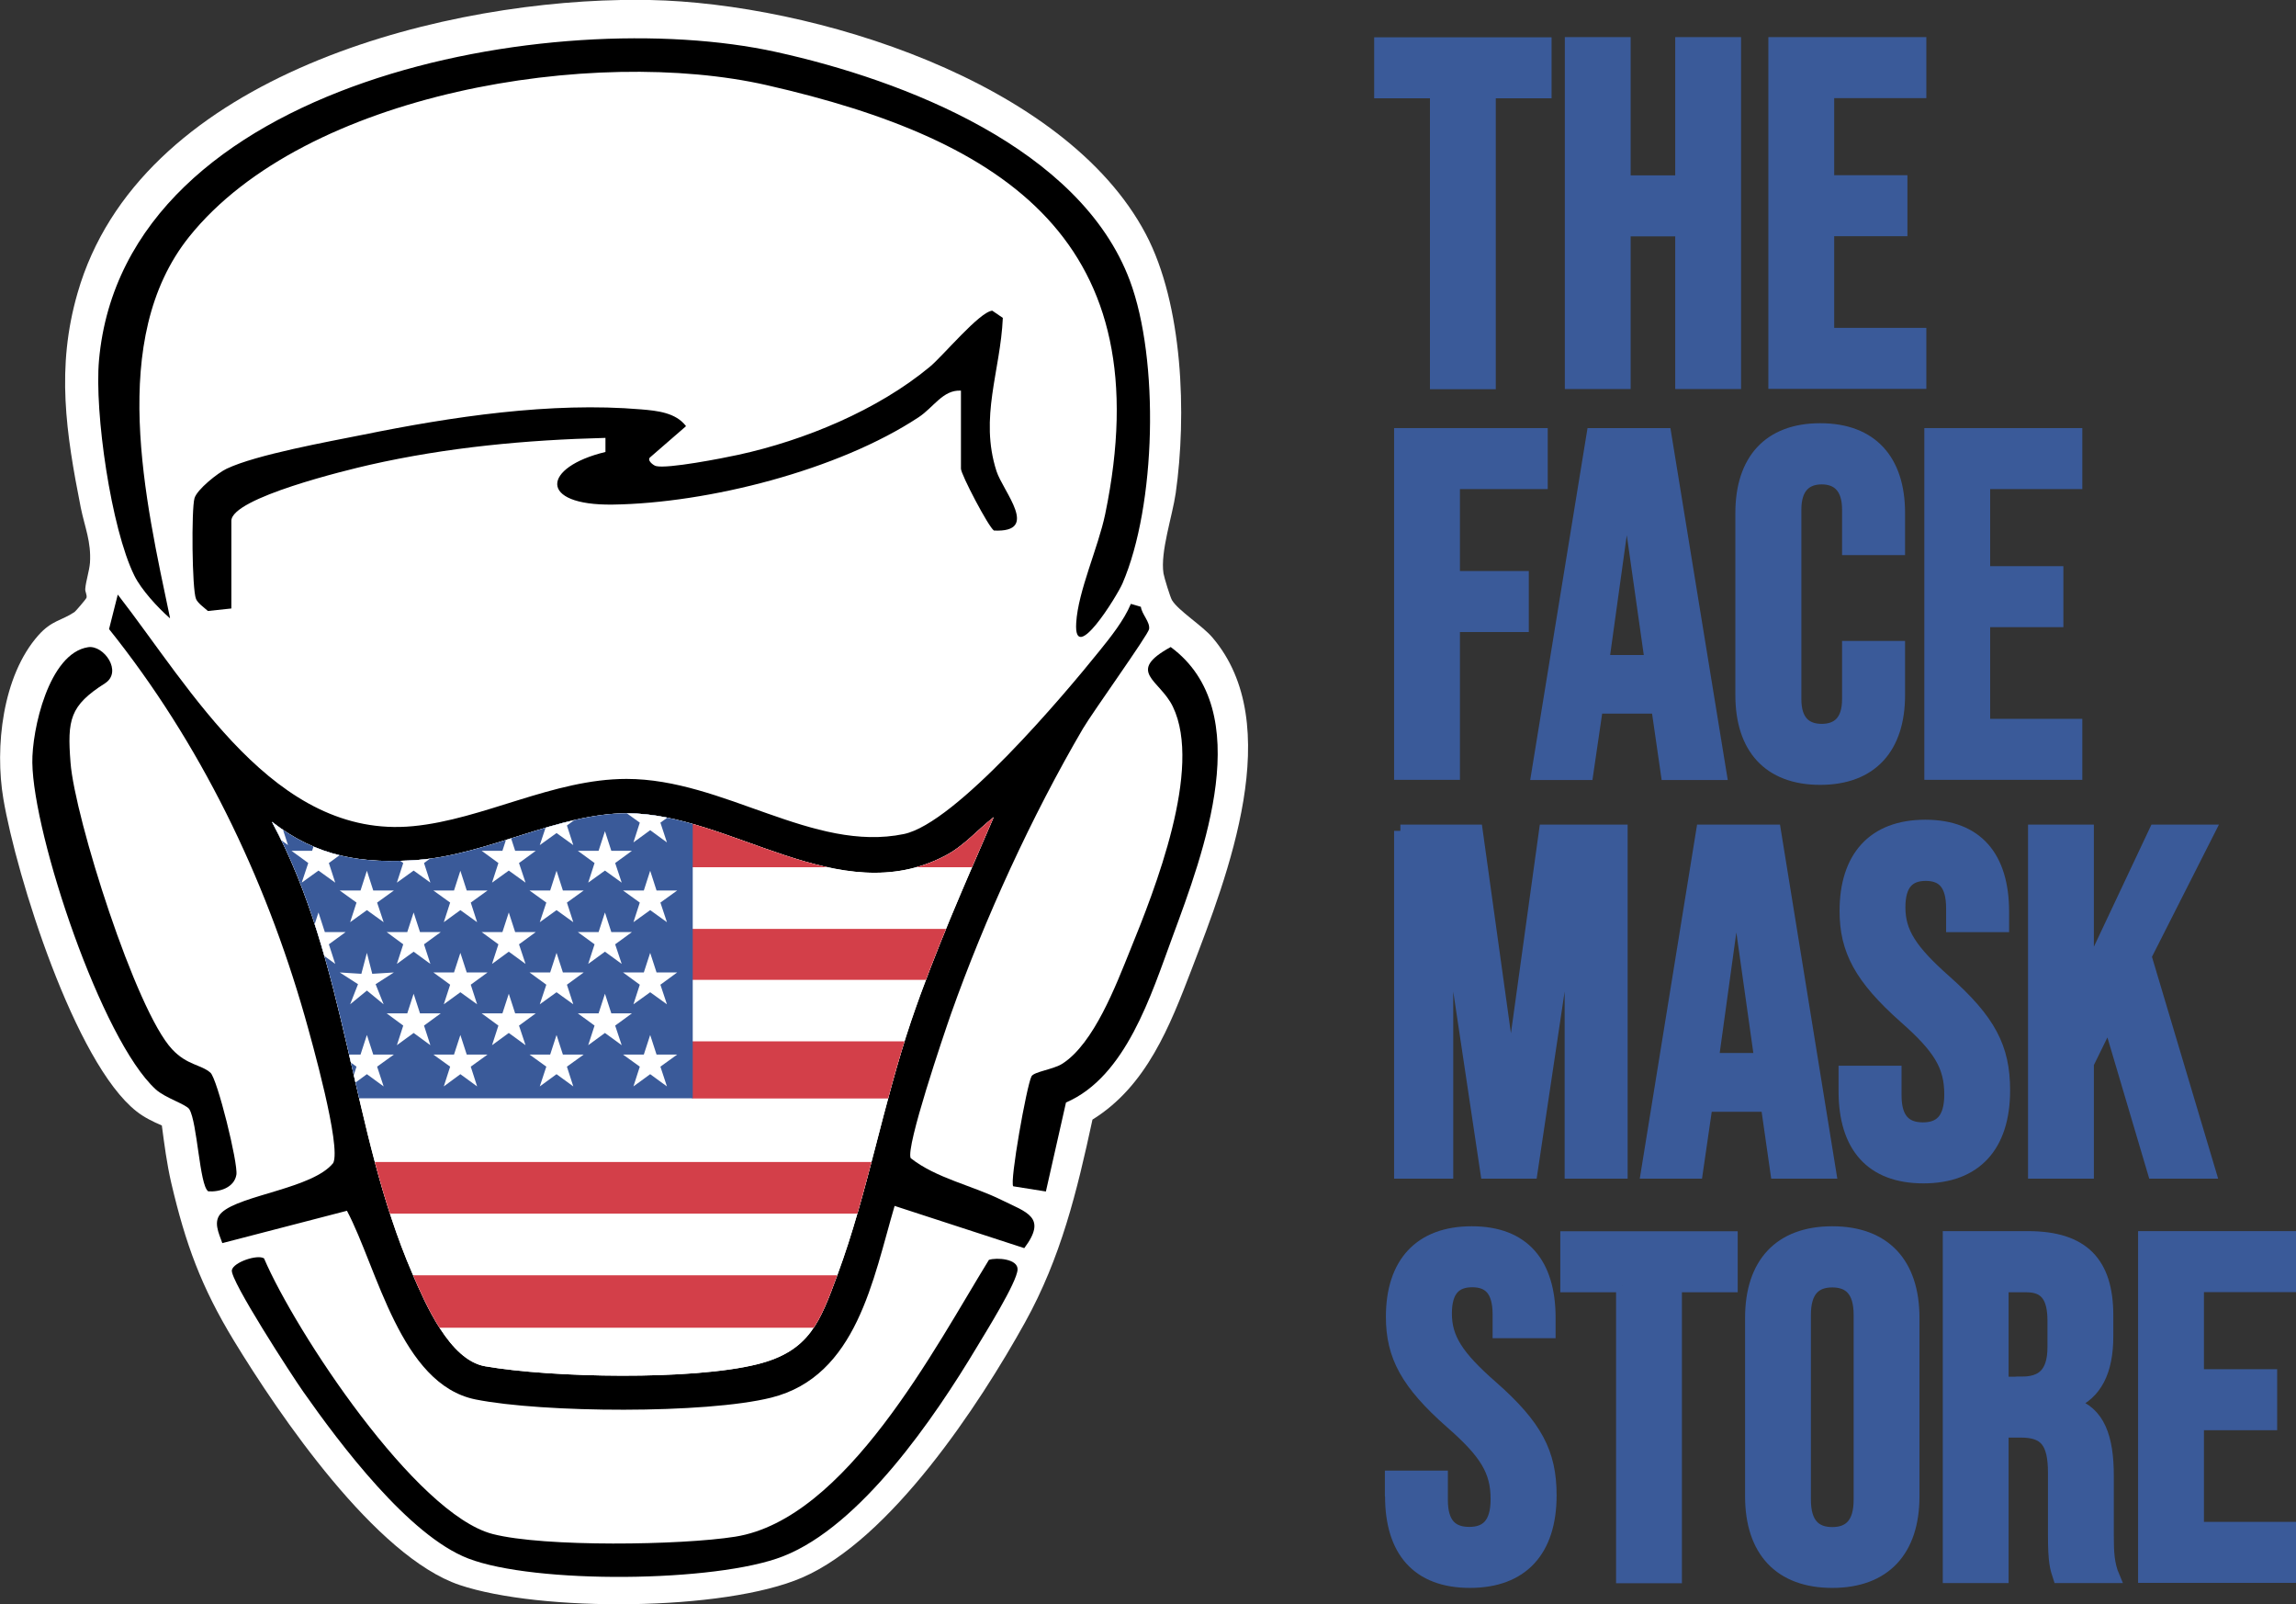 <?xml version="1.0" encoding="UTF-8"?>
<svg id="Layer_1" data-name="Layer 1" xmlns="http://www.w3.org/2000/svg" xmlns:xlink="http://www.w3.org/1999/xlink" viewBox="0 0 137.05 95.73">
  <rect x="0" y="0" width="137.05" height="95.73" fill="#333333" stroke="none"/>
  <defs>
    <style>
      .cls-1 {
        stroke: #3a5a99;
        stroke-miterlimit: 10;
        stroke-width: .75px;
      }

      .cls-1, .cls-2 {
        fill: #3a5a99;
      }

      .cls-3 {
        fill: #fff;
      }

      .cls-4 {
        fill: none;
      }

      .cls-5 {
        fill: #d33f49;
      }

      .cls-6 {
        clip-path: url(#clippath);
      }
    </style>
    <clipPath id="clippath">
      <path class="cls-4" d="M59.32,48.76c-.99.77-1.77,1.72-2.91,2.31-6.33,3.3-12.83-2.54-18.99-2.54-4.04,0-8.32,2.46-12.42,2.78-3.36.26-6.07-.17-8.77-2.27,4.51,8.36,4.68,18.4,8.38,26.95.79,1.82,2.22,5.17,4.35,5.54,3.99.69,12.35.85,16.24-.12,3.13-.78,3.75-2.53,4.8-5.37,1.78-4.81,2.71-10.17,4.39-15.12,1.41-4.15,3.2-8.15,4.93-12.17h0Z"/>
    </clipPath>
  </defs>
  <g id="Layer_4" data-name="Layer 4">
    <path class="cls-3" d="M38.79,0c9.67.19,24.76,4.8,29.6,13.96,2.23,4.22,2.45,10.81,1.79,15.46-.2,1.39-.93,3.51-.73,4.8.04.24.4,1.42.51,1.6.39.63,1.8,1.51,2.4,2.21,4.45,5.19.91,14.22-1.23,19.81-1.3,3.39-2.69,6.97-5.92,8.97-.93,4.31-1.88,8.23-4.03,12.11-2.74,4.94-8.02,12.94-13.3,15.22-4.67,2.02-15.64,2.06-20.45.44-5.01-1.69-10.76-10.13-13.47-14.58-1.95-3.21-2.88-5.75-3.74-9.42-.26-1.13-.41-2.28-.56-3.42-.52-.22-1.07-.49-1.51-.84-3.68-2.89-7.17-14.04-7.95-18.65-.52-3.07-.06-7.34,2.09-9.76.8-.9,1.37-.86,2.16-1.39.08-.06.69-.78.71-.84.05-.19-.09-.36-.07-.55.04-.48.24-1.05.28-1.55.08-1.25-.31-2.12-.55-3.29-.88-4.46-1.48-8.35-.19-12.81C8.27,4.82,25.48.21,37.06,0h1.73Z"/>
  </g>
  <path d="M67.52,36.04l.58.17c.05.44.56.91.49,1.33-.06.35-3.38,4.97-3.95,5.94-3.04,5.19-5.86,11.34-7.87,17.01-.43,1.23-2.72,7.97-2.41,8.62,1.52,1.2,3.68,1.63,5.43,2.5,1.5.74,2.74,1.02,1.35,2.87l-7.74-2.52c-1.29,4.37-2.25,10.16-7.36,11.44-3.92.98-13.65.91-17.65.11-4.49-.9-5.86-7.82-7.68-11.26l-7.44,1.93c-.21-.6-.58-1.31-.04-1.82,1.11-1.05,5.45-1.44,6.66-2.96.49-.99-1.29-7.31-1.7-8.76-2.39-8.35-6.25-16.32-11.68-23.1l.52-2.06c4.37,5.62,9.37,14.61,17.62,13.82,4.2-.4,8.37-2.82,12.75-2.82,5.81,0,11.12,4.41,16.55,3.29,3.1-.64,9.55-8.28,11.68-10.93.67-.83,1.46-1.82,1.87-2.8,0,0,.02,0,.02,0ZM59.32,48.76c-.99.77-1.77,1.72-2.91,2.31-6.33,3.3-12.83-2.54-18.99-2.54-4.04,0-8.32,2.46-12.42,2.78-3.36.26-6.07-.17-8.77-2.27,4.51,8.36,4.68,18.4,8.38,26.95.79,1.82,2.22,5.17,4.35,5.54,3.99.69,12.35.85,16.24-.12,3.13-.78,3.75-2.53,4.8-5.37,1.78-4.81,2.71-10.17,4.39-15.12,1.41-4.15,3.2-8.15,4.93-12.17h0Z"/>
  <path d="M10.14,36.89c-.72-.63-1.7-1.69-2.12-2.54-1.39-2.81-2.39-9.75-2.11-12.86C7.42,4.71,33.19.21,46.32,3.1c7.65,1.68,18.17,5.75,21.12,13.64,1.77,4.73,1.57,13.43-.44,18.08-.32.74-2.92,4.95-2.76,2.35.11-1.9,1.31-4.48,1.73-6.49,3.36-16.22-5.88-22.34-20.21-25.6-10.26-2.33-27.53.39-34.47,9.05-4.88,6.1-2.61,15.74-1.14,22.75h-.01Z"/>
  <path d="M57.34,23.31c-1.06-.05-1.61,1-2.51,1.59-4.77,3.15-12.55,5.13-18.26,5.21-4.47.06-4.21-2.23-.43-3.14v-.84c-4.73.12-9.45.56-14.08,1.61-1.32.3-8.25,1.97-8.25,3.34v5.23l-1.4.15c-.22-.2-.6-.46-.71-.72-.24-.57-.28-5.36-.09-6.01.15-.52,1.39-1.51,1.92-1.76,1.77-.84,6.05-1.61,8.15-2.03,5.27-1.07,11.22-1.97,16.6-1.51.95.08,2.06.19,2.67,1l-2.12,1.84c-.26.18.17.5.32.54.68.18,4.01-.47,4.92-.67,3.95-.86,8.31-2.66,11.43-5.25.8-.66,2.96-3.28,3.73-3.35l.63.43c-.14,3.17-1.41,5.93-.38,9.14.4,1.24,2.63,3.68-.15,3.55-.32-.2-1.97-3.35-1.97-3.69v-4.66s-.02,0-.02,0Z"/>
  <path d="M15.76,75.09c1.87,4.37,9.05,15.26,13.65,16.45,3.07.79,11.24.67,14.47.16,6.63-1.05,11.94-11.31,15.15-16.52.45-.15,1.74-.07,1.71.58-.04.77-1.92,3.77-2.44,4.64-2.51,4.19-6.92,10.66-11.56,12.47-4.01,1.57-14.83,1.66-18.79.13-3.54-1.36-7.65-6.82-9.84-9.94-.65-.92-4.4-6.69-4.27-7.27.1-.47,1.52-.95,1.92-.7Z"/>
  <path d="M12.42,71.08c-.51-.36-.64-4.11-1.12-4.89-.18-.29-1.44-.67-2-1.18-3.24-2.95-7.31-15.15-7.37-19.5-.03-1.94.98-6.53,3.33-6.89.94-.14,2.08,1.47,1,2.16-2.09,1.33-2.25,2.16-2.05,4.73.25,3.27,3.89,14.8,6.07,17.11.89.95,1.72.9,2.28,1.39.41.36,1.66,5.41,1.55,6.09-.13.77-1,1.04-1.69.99h0Z"/>
  <path d="M63.63,65.79l-1.2,5.31-1.95-.31c-.22-.26.8-5.99,1.09-6.56.14-.28,1.31-.41,1.85-.76,1.88-1.21,3.19-4.67,4.02-6.72,1.51-3.7,4.35-10.88,2.57-14.58-.78-1.62-2.84-2.07-.13-3.56,5.18,3.82,1.95,12.3.11,17.29-1.28,3.47-2.78,8.35-6.36,9.89Z"/>
  <g class="cls-6">
    <g>
      <rect class="cls-3" x="13.5" y="44.88" width="49.53" height="40.63"/>
      <rect class="cls-5" x="41.31" y="48.34" width="18.97" height="3.41"/>
      <rect class="cls-5" x="41.31" y="55.43" width="15.65" height="3.04"/>
      <rect class="cls-5" x="41.31" y="62.14" width="13.21" height="3.41"/>
      <rect class="cls-5" x="24.28" y="76.1" width="26.1" height="3.13"/>
      <rect class="cls-5" x="22.02" y="69.34" width="30.48" height="3.08"/>
      <rect class="cls-2" x="10.78" y="42.94" width="30.57" height="22.6"/>
      <g>
        <polygon class="cls-3" points="38.81 47.2 39.19 48.37 40.42 48.37 39.42 49.09 39.81 50.27 38.81 49.54 37.81 50.27 38.19 49.09 37.19 48.37 38.43 48.37 38.81 47.2"/>
        <polygon class="cls-3" points="33.22 47.36 33.6 48.53 34.84 48.53 33.84 49.26 34.22 50.43 33.22 49.71 32.22 50.43 32.61 49.26 31.61 48.53 32.84 48.53 33.22 47.36"/>
        <polygon class="cls-3" points="27.48 47.52 27.86 48.69 29.1 48.69 28.1 49.42 28.48 50.59 27.48 49.87 26.49 50.59 26.87 49.42 25.87 48.69 27.1 48.69 27.48 47.52"/>
        <polygon class="cls-3" points="21.9 47.36 22.28 48.53 23.51 48.53 22.51 49.26 22.9 50.43 21.9 49.71 20.9 50.43 21.28 49.26 20.28 48.53 21.52 48.53 21.9 47.36"/>
        <polygon class="cls-3" points="16.19 47.36 16.57 48.53 17.8 48.53 16.81 49.26 17.19 50.43 16.19 49.71 15.19 50.43 15.57 49.26 14.57 48.53 15.81 48.53 16.19 47.36"/>
        <polygon class="cls-3" points="19.01 49.6 19.39 50.77 20.63 50.77 19.63 51.5 20.01 52.67 19.01 51.95 18.01 52.67 18.4 51.5 17.4 50.77 18.63 50.77 19.01 49.6"/>
        <polygon class="cls-3" points="24.69 49.6 25.07 50.77 26.31 50.77 25.31 51.5 25.69 52.67 24.69 51.95 23.69 52.67 24.07 51.5 23.08 50.77 24.31 50.77 24.69 49.6"/>
        <polygon class="cls-3" points="30.37 49.6 30.75 50.77 31.98 50.77 30.98 51.5 31.37 52.67 30.37 51.95 29.37 52.67 29.75 51.5 28.75 50.77 29.99 50.77 30.37 49.6"/>
        <polygon class="cls-3" points="36.11 49.6 36.49 50.77 37.72 50.77 36.72 51.5 37.11 52.67 36.11 51.95 35.11 52.67 35.49 51.5 34.49 50.77 35.73 50.77 36.11 49.6"/>
        <polygon class="cls-3" points="21.9 51.96 22.28 53.14 23.51 53.14 22.51 53.86 22.9 55.03 21.9 54.31 20.9 55.03 21.28 53.86 20.28 53.14 21.52 53.14 21.9 51.96"/>
        <polygon class="cls-3" points="27.48 51.96 27.86 53.14 29.1 53.14 28.1 53.86 28.48 55.03 27.48 54.31 26.49 55.03 26.87 53.86 25.87 53.14 27.1 53.14 27.48 51.96"/>
        <polygon class="cls-3" points="33.22 51.96 33.6 53.14 34.84 53.14 33.84 53.86 34.22 55.03 33.22 54.31 32.22 55.03 32.61 53.86 31.61 53.14 32.84 53.14 33.22 51.96"/>
        <polygon class="cls-3" points="38.81 51.96 39.19 53.14 40.42 53.14 39.42 53.86 39.81 55.03 38.81 54.31 37.81 55.03 38.19 53.86 37.19 53.14 38.43 53.14 38.81 51.96"/>
        <polygon class="cls-3" points="19.01 54.45 19.39 55.62 20.63 55.62 19.63 56.35 20.01 57.52 19.01 56.79 18.01 57.52 18.4 56.35 17.4 55.62 18.63 55.62 19.01 54.45"/>
        <polygon class="cls-3" points="24.69 54.45 25.07 55.62 26.31 55.62 25.31 56.35 25.69 57.52 24.69 56.79 23.69 57.52 24.07 56.35 23.08 55.62 24.31 55.62 24.69 54.45"/>
        <polygon class="cls-3" points="30.37 54.45 30.75 55.62 31.98 55.62 30.98 56.35 31.37 57.52 30.37 56.79 29.37 57.52 29.75 56.35 28.75 55.62 29.99 55.62 30.37 54.45"/>
        <polygon class="cls-3" points="36.11 54.45 36.49 55.62 37.72 55.62 36.72 56.35 37.11 57.52 36.11 56.79 35.11 57.52 35.49 56.35 34.49 55.62 35.73 55.62 36.11 54.45"/>
        <polygon class="cls-3" points="21.9 56.86 22.22 58.11 23.51 58.03 22.42 58.73 22.9 59.93 21.9 59.11 20.9 59.93 21.37 58.73 20.28 58.03 21.57 58.11 21.9 56.86"/>
        <polygon class="cls-3" points="27.48 56.86 27.86 58.03 29.1 58.03 28.1 58.76 28.48 59.93 27.48 59.21 26.49 59.93 26.87 58.76 25.87 58.03 27.1 58.03 27.48 56.86"/>
        <polygon class="cls-3" points="33.22 56.86 33.6 58.03 34.84 58.03 33.84 58.76 34.22 59.93 33.22 59.21 32.22 59.93 32.61 58.76 31.61 58.03 32.84 58.03 33.22 56.86"/>
        <polygon class="cls-3" points="38.81 56.86 39.19 58.03 40.42 58.03 39.42 58.76 39.81 59.93 38.81 59.21 37.81 59.93 38.19 58.76 37.19 58.03 38.43 58.03 38.81 56.86"/>
        <polygon class="cls-3" points="24.69 59.3 25.07 60.47 26.31 60.47 25.31 61.2 25.69 62.37 24.69 61.64 23.69 62.37 24.07 61.2 23.08 60.47 24.31 60.47 24.69 59.3"/>
        <polygon class="cls-3" points="30.37 59.3 30.75 60.47 31.98 60.47 30.98 61.2 31.37 62.37 30.37 61.64 29.37 62.37 29.75 61.2 28.75 60.47 29.99 60.47 30.37 59.3"/>
        <polygon class="cls-3" points="36.11 59.3 36.49 60.47 37.72 60.47 36.72 61.2 37.11 62.37 36.11 61.64 35.11 62.37 35.49 61.2 34.49 60.47 35.73 60.47 36.11 59.3"/>
        <polygon class="cls-3" points="21.9 61.76 22.28 62.93 23.51 62.93 22.51 63.65 22.9 64.83 21.9 64.1 20.9 64.83 21.28 63.65 20.28 62.93 21.52 62.93 21.9 61.76"/>
        <polygon class="cls-3" points="27.48 61.76 27.86 62.93 29.1 62.93 28.1 63.65 28.48 64.83 27.48 64.1 26.49 64.83 26.87 63.65 25.87 62.93 27.1 62.93 27.48 61.76"/>
        <polygon class="cls-3" points="33.22 61.76 33.6 62.93 34.84 62.93 33.84 63.65 34.22 64.83 33.22 64.1 32.22 64.83 32.61 63.65 31.61 62.93 32.84 62.93 33.22 61.76"/>
        <polygon class="cls-3" points="38.81 61.76 39.19 62.93 40.42 62.93 39.42 63.65 39.81 64.83 38.81 64.1 37.81 64.83 38.19 63.65 37.19 62.93 38.43 62.93 38.81 61.76"/>
      </g>
    </g>
  </g>
  <path class="cls-4" d="M59.32,48.76c-.99.77-1.77,1.72-2.91,2.31-6.33,3.3-12.83-2.54-18.99-2.54-4.04,0-8.32,2.46-12.42,2.78-3.36.26-6.07-.17-8.77-2.27,4.51,8.36,4.68,18.4,8.38,26.95.79,1.82,2.22,5.17,4.35,5.54,3.99.69,12.35.85,16.24-.12,3.13-.78,3.75-2.53,4.8-5.37,1.78-4.81,2.71-10.17,4.39-15.12,1.41-4.15,3.2-8.15,4.93-12.17h0Z"/>
  <path class="cls-4" d="M59.32,48.76c-.99.77-1.77,1.72-2.91,2.31-6.33,3.3-12.83-2.54-18.99-2.54-4.04,0-8.32,2.46-12.42,2.78-3.36.26-6.07-.17-8.77-2.27,4.51,8.36,4.68,18.4,8.38,26.95.79,1.82,2.22,5.17,4.35,5.54,3.99.69,12.35.85,16.24-.12,3.13-.78,3.75-2.53,4.8-5.37,1.78-4.81,2.71-10.17,4.39-15.12,1.41-4.15,3.2-8.15,4.93-12.17h0Z"/>
  <path class="cls-4" d="M59.32,48.76c-.99.77-1.77,1.72-2.91,2.31-6.33,3.3-12.83-2.54-18.99-2.54-4.04,0-8.32,2.46-12.42,2.78-3.36.26-6.07-.17-8.77-2.27,4.51,8.36,4.68,18.4,8.38,26.95.79,1.82,2.22,5.17,4.35,5.54,3.99.69,12.35.85,16.24-.12,3.13-.78,3.75-2.53,4.8-5.37,1.78-4.81,2.71-10.17,4.39-15.12,1.41-4.15,3.2-8.15,4.93-12.17h0Z"/>
  <g>
    <path class="cls-1" d="M85.73,5.49h-3.33v-2.89h9.84v2.89h-3.33v17.36h-3.18V5.49Z"/>
    <path class="cls-1" d="M93.78,2.59h3.18v8.25h3.41V2.59h3.18v20.25h-3.18v-9.11h-3.41v9.11h-3.18V2.59Z"/>
    <path class="cls-1" d="M105.93,2.59h8.68v2.89h-5.5v5.35h4.37v2.89h-4.37v6.22h5.5v2.89h-8.68V2.59Z"/>
  </g>
  <g>
    <path class="cls-1" d="M83.59,25.92h8.42v2.89h-5.24v5.64h4.11v2.89h-4.11v8.82h-3.18v-20.25h0Z"/>
    <path class="cls-1" d="M95.08,25.92h4.31l3.3,20.25h-3.18l-.58-4.02v.06h-3.62l-.58,3.96h-2.95s3.3-20.25,3.3-20.25ZM98.55,39.46l-1.42-10.01h-.06l-1.39,10.01s2.87,0,2.87,0Z"/>
    <path class="cls-1" d="M103.96,41.49v-10.88c0-3.12,1.62-4.98,4.69-4.98s4.69,1.85,4.69,4.98v2.14h-3.01v-2.34c0-1.33-.64-1.88-1.59-1.88s-1.59.55-1.59,1.88v11.31c0,1.33.64,1.85,1.59,1.85s1.59-.52,1.59-1.85v-3.1h3.01v2.86c0,3.12-1.62,4.98-4.69,4.98s-4.69-1.85-4.69-4.98h0Z"/>
    <path class="cls-1" d="M115.24,25.92h8.68v2.89h-5.5v5.35h4.37v2.89h-4.37v6.22h5.5v2.89h-8.68v-20.25h0Z"/>
  </g>
  <g>
    <path class="cls-1" d="M83.59,49.58h4.54l2.03,14.59h.06l2.02-14.59h4.54v20.38h-3.01v-15.43h-.06l-2.31,15.43h-2.66l-2.31-15.43h-.06v15.43h-2.78v-20.38Z"/>
    <path class="cls-1" d="M101.62,49.58h4.31l3.3,20.38h-3.18l-.58-4.05v.06h-3.62l-.58,3.99h-2.95s3.3-20.38,3.3-20.38ZM105.09,63.21l-1.42-10.07h-.06l-1.39,10.07s2.87,0,2.87,0Z"/>
    <path class="cls-1" d="M110.12,65.13v-1.16h3.01v1.4c0,1.46.64,1.98,1.65,1.98s1.65-.52,1.65-2.04c0-1.69-.64-2.77-2.72-4.6-2.66-2.36-3.53-4.02-3.53-6.35,0-3.2,1.65-5.07,4.74-5.07s4.63,1.86,4.63,5.12v.84h-3.01v-1.05c0-1.46-.58-2.01-1.59-2.01s-1.59.55-1.59,1.95c0,1.48.67,2.56,2.75,4.4,2.66,2.36,3.5,3.99,3.5,6.52,0,3.32-1.68,5.18-4.8,5.18s-4.69-1.86-4.69-5.12h0Z"/>
    <path class="cls-1" d="M121.43,49.58h3.18v8.59l4.05-8.59h3.18l-3.79,7.48,3.85,12.9h-3.33l-2.69-9.08-1.27,2.59v6.49h-3.18s0-20.38,0-20.38Z"/>
  </g>
  <g>
    <path class="cls-1" d="M83.04,89.29v-1.16h3.01v1.39c0,1.45.64,1.97,1.65,1.97s1.65-.52,1.65-2.03c0-1.68-.64-2.75-2.72-4.57-2.66-2.34-3.53-3.99-3.53-6.31,0-3.18,1.65-5.03,4.75-5.03s4.63,1.85,4.63,5.09v.84h-3.01v-1.04c0-1.45-.58-2-1.59-2s-1.59.55-1.59,1.94c0,1.47.67,2.55,2.75,4.37,2.66,2.34,3.5,3.96,3.5,6.48,0,3.3-1.68,5.15-4.8,5.15s-4.69-1.85-4.69-5.09c0,0-.01,0-.01,0Z"/>
    <path class="cls-1" d="M96.84,76.74h-3.33v-2.89h9.84v2.89h-3.33v17.36h-3.18s0-17.36,0-17.36Z"/>
    <path class="cls-1" d="M104.54,89.29v-10.65c0-3.24,1.71-5.09,4.83-5.09s4.83,1.85,4.83,5.09v10.65c0,3.24-1.71,5.09-4.83,5.09s-4.83-1.85-4.83-5.09ZM111.02,89.5v-11.05c0-1.45-.64-2-1.65-2s-1.65.55-1.65,2v11.05c0,1.45.64,2,1.65,2s1.65-.55,1.65-2Z"/>
    <path class="cls-1" d="M116.34,73.84h4.71c3.3,0,4.72,1.53,4.72,4.66v1.24c0,2.08-.67,3.41-2.08,3.99v.06c1.59.49,2.11,2,2.11,4.28v3.56c0,.98.03,1.71.35,2.46h-3.24c-.17-.52-.29-.84-.29-2.49v-3.7c0-1.88-.55-2.49-2-2.49h-1.1v8.68h-3.18v-20.25ZM120.68,82.52c1.19,0,1.91-.52,1.91-2.14v-1.56c0-1.45-.49-2.08-1.62-2.08h-1.45v5.79h1.16,0Z"/>
    <path class="cls-1" d="M128,73.84h8.68v2.89h-5.5v5.35h4.37v2.89h-4.37v6.22h5.5v2.89h-8.68v-20.25h0Z"/>
  </g>
</svg>